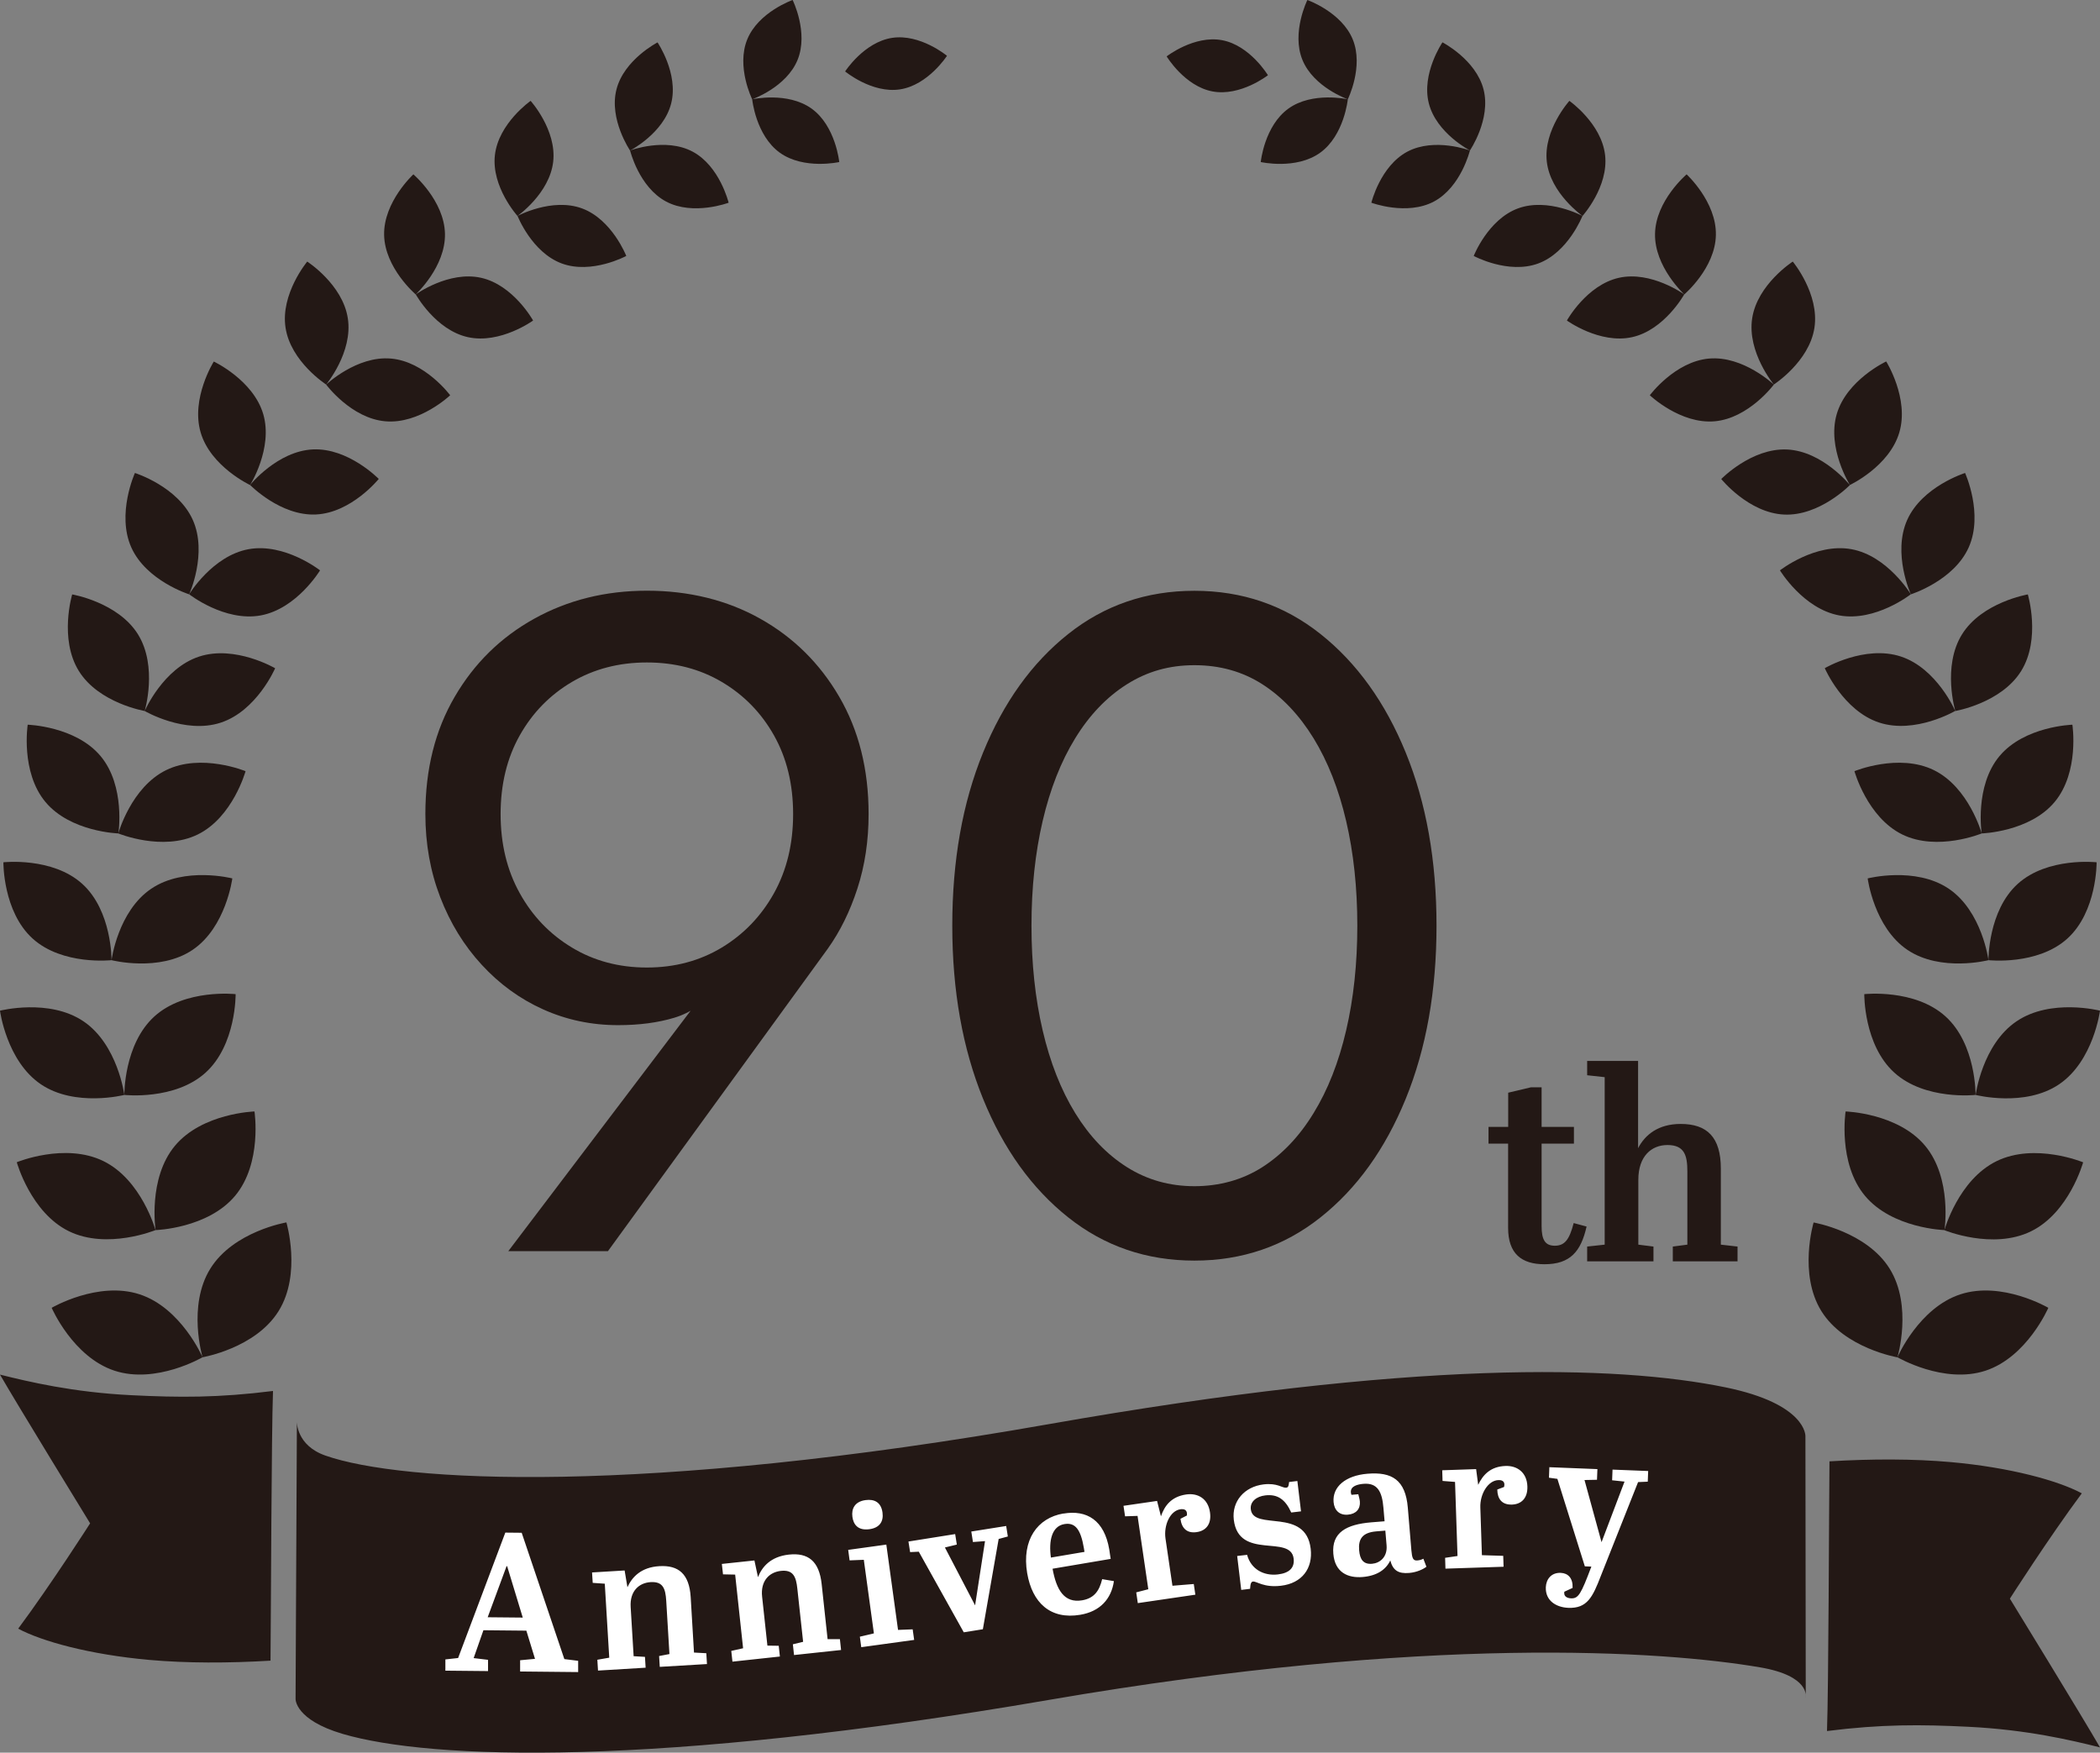 <svg xmlns="http://www.w3.org/2000/svg" width="254" height="212" viewBox="0 0 254 212"><rect x="0" y="0" width="254" height="212" fill="#808080" stroke="none"/><defs><style>.cls-1{fill:#fff}.cls-2{fill:#231815}</style></defs><g id="logo"><path d="M102.22 8.64s2.28-3.54 5.68-4.06 6.64 2.17 6.64 2.17-2.28 3.54-5.68 4.06c-3.4.52-6.64-2.17-6.64-2.17ZM96.47 7.24c1.35-3.32-.6-7.24-.6-7.24s-4.14 1.45-5.49 4.77c-1.35 3.32.6 7.24.6 7.24s4.14-1.45 5.49-4.77ZM98.17 13.14c-2.91-2.09-7.19-1.13-7.19-1.13s.43 4.36 3.34 6.46c2.91 2.09 7.19 1.13 7.19 1.13s-.43-4.36-3.34-6.46ZM81.18 12.51c.92-3.61-1.65-7.38-1.65-7.38s-4.06 2.09-4.97 5.7c-.92 3.61 1.65 7.38 1.65 7.38s4.06-2.09 4.97-5.7Z" class="cls-2"/><path d="M83.77 18.34c-3.29-1.75-7.56-.14-7.56-.14s1.07 4.43 4.36 6.18 7.56.14 7.56.14-1.07-4.43-4.36-6.18ZM66.91 19.56c.44-3.84-2.73-7.36-2.73-7.36s-3.88 2.71-4.32 6.56 2.73 7.36 2.73 7.36 3.88-2.71 4.32-6.56ZM70.4 25.21c-3.63-1.34-7.8.91-7.8.91s1.72 4.41 5.35 5.75c3.63 1.34 7.8-.91 7.8-.91s-1.72-4.41-5.35-5.75ZM53.82 28.28c-.08-4.01-3.82-7.19-3.82-7.19s-3.62 3.32-3.54 7.33c.08 4.01 3.82 7.19 3.82 7.19s3.62-3.32 3.54-7.33ZM58.18 33.6c-3.92-.87-7.89 2.01-7.89 2.01s2.38 4.3 6.3 5.17c3.92.87 7.89-2.01 7.89-2.01s-2.38-4.3-6.3-5.17ZM42.07 38.5c-.63-4.11-4.91-6.86-4.91-6.86s-3.26 3.91-2.62 8.01c.63 4.11 4.91 6.86 4.91 6.86s3.26-3.91 2.62-8.01ZM47.28 43.37c-4.14-.36-7.83 3.15-7.83 3.15s3.03 4.09 7.17 4.44c4.14.36 7.83-3.15 7.83-3.15s-3.03-4.09-7.17-4.44ZM31.84 50.09c-1.21-4.12-5.98-6.36-5.98-6.36s-2.8 4.45-1.59 8.58 5.98 6.36 5.98 6.36 2.8-4.45 1.59-8.58Z" class="cls-2"/><path d="M37.85 54.36c-4.3.2-7.6 4.3-7.6 4.3s3.67 3.77 7.96 3.57c4.3-.2 7.6-4.3 7.6-4.3s-3.67-3.77-7.96-3.57ZM23.32 62.89c-1.81-4.05-7-5.68-7-5.68s-2.25 4.95-.44 9 7 5.68 7 5.68 2.25-4.95.44-9Z" class="cls-2"/><path d="M30.06 66.43c-4.37.8-7.18 5.45-7.18 5.45s4.28 3.36 8.65 2.56c4.37-.8 7.18-5.45 7.18-5.45s-4.28-3.36-8.65-2.56ZM16.69 76.73c-2.42-3.89-7.96-4.83-7.96-4.83s-1.61 5.37.81 9.27C11.96 85.06 17.5 86 17.5 86s1.61-5.37-.81-9.27ZM24.08 79.42C19.72 80.85 17.5 86 17.5 86s4.85 2.84 9.2 1.41c4.36-1.43 6.58-6.58 6.58-6.58s-4.85-2.84-9.2-1.41ZM12.17 91.46c-3.03-3.63-8.82-3.8-8.82-3.8s-.88 5.72 2.15 9.35 8.82 3.8 8.82 3.8.88-5.72-2.15-9.35Z" class="cls-2"/><path d="M20.1 93.15c-4.25 2.08-5.79 7.66-5.79 7.66s5.35 2.21 9.6.13 5.79-7.66 5.79-7.66-5.35-2.21-9.6-.13ZM9.95 106.91C6.34 103.64.41 104.3.41 104.3s-.07 5.96 3.54 9.23 9.54 2.61 9.54 2.61.07-5.96-3.54-9.23ZM18.29 107.5c-4.04 2.73-4.8 8.64-4.8 8.64s5.78 1.48 9.81-1.25c4.04-2.73 4.8-8.64 4.8-8.64s-5.78-1.48-9.81 1.25ZM10.1 123.54C5.95 120.73 0 122.25 0 122.25s.79 6.09 4.94 8.9 10.1 1.29 10.1 1.29-.79-6.09-4.94-8.9ZM18.68 122.94c-3.72 3.37-3.64 9.5-3.64 9.5s6.1.68 9.82-2.69c3.72-3.37 3.64-9.5 3.64-9.5s-6.1-.68-9.82 2.69ZM12.5 140.44c-4.64-2.27-10.47.14-10.47.14s1.68 6.09 6.31 8.35 10.47-.14 10.47-.14-1.68-6.09-6.31-8.35ZM21.16 138.59c-3.3 3.96-2.34 10.2-2.34 10.2s6.31-.19 9.62-4.15c3.3-3.96 2.34-10.2 2.34-10.2s-6.31.19-9.62 4.15ZM16.89 156.56c-5.04-1.65-10.64 1.63-10.64 1.63s2.57 5.96 7.61 7.61c5.04 1.65 10.64-1.63 10.64-1.63s-2.57-5.96-7.61-7.61ZM25.44 153.45c-2.8 4.5-.94 10.72-.94 10.72s6.4-1.08 9.2-5.59c2.8-4.5.94-10.72.94-10.72s-6.4 1.08-9.2 5.59ZM153.36 9.1s-2.17-3.61-5.55-4.24-6.7 1.96-6.7 1.96 2.17 3.61 5.55 4.24c3.38.63 6.7-1.96 6.7-1.96ZM163.02 12.01s1.95-3.93.6-7.24S158.13 0 158.13 0s-1.95 3.93-.6 7.24c1.35 3.32 5.49 4.77 5.49 4.77ZM152.49 19.6s4.28.97 7.19-1.13c2.91-2.1 3.34-6.46 3.34-6.46s-4.28-.97-7.19 1.13c-2.91 2.1-3.34 6.46-3.34 6.46ZM177.79 18.2s2.57-3.77 1.65-7.38c-.92-3.61-4.97-5.7-4.97-5.7s-2.57 3.77-1.65 7.38c.92 3.61 4.97 5.7 4.97 5.7Z" class="cls-2"/><path d="M165.87 24.52s4.27 1.6 7.56-.14c3.29-1.75 4.36-6.18 4.36-6.18s-4.27-1.6-7.56.14c-3.29 1.75-4.36 6.18-4.36 6.18ZM191.41 26.12s3.17-3.52 2.73-7.36c-.44-3.84-4.32-6.56-4.32-6.56s-3.17 3.52-2.73 7.36c.44 3.84 4.32 6.56 4.32 6.56ZM178.25 30.96s4.17 2.25 7.8.91c3.63-1.34 5.35-5.75 5.35-5.75s-4.17-2.25-7.8-.91c-3.63 1.34-5.35 5.75-5.35 5.75ZM203.72 35.61s3.75-3.18 3.82-7.19c.08-4.01-3.54-7.33-3.54-7.33s-3.75 3.18-3.82 7.19c-.08 4.01 3.54 7.33 3.54 7.33ZM189.52 38.77s3.98 2.88 7.89 2.01c3.92-.87 6.3-5.17 6.3-5.17s-3.98-2.88-7.89-2.01c-3.92.87-6.3 5.17-6.3 5.17ZM214.55 46.51s4.28-2.75 4.91-6.86c.63-4.11-2.62-8.01-2.62-8.01s-4.28 2.75-4.91 6.86c-.63 4.11 2.62 8.01 2.62 8.01ZM199.55 47.81s3.69 3.51 7.83 3.15c4.14-.36 7.17-4.44 7.17-4.44s-3.69-3.51-7.83-3.15c-4.14.36-7.17 4.44-7.17 4.44ZM223.75 58.66s4.77-2.23 5.98-6.36c1.21-4.12-1.59-8.58-1.59-8.58s-4.77 2.23-5.98 6.36c-1.21 4.12 1.59 8.58 1.59 8.58ZM208.19 57.94s3.3 4.1 7.6 4.3c4.3.2 7.96-3.57 7.96-3.57s-3.3-4.1-7.6-4.3c-4.3-.2-7.96 3.57-7.96 3.57ZM231.12 71.89s5.19-1.63 7-5.68c1.81-4.06-.44-9-.44-9s-5.19 1.63-7 5.68c-1.81 4.06.44 9 .44 9Z" class="cls-2"/><path d="M215.29 68.99s2.81 4.65 7.18 5.45c4.37.8 8.65-2.56 8.65-2.56s-2.81-4.65-7.18-5.45c-4.37-.8-8.65 2.56-8.65 2.56ZM236.5 86s5.54-.94 7.96-4.83.81-9.27.81-9.27-5.54.94-7.96 4.83-.81 9.27-.81 9.27ZM220.71 80.82s2.22 5.15 6.58 6.58c4.36 1.43 9.2-1.41 9.2-1.41s-2.22-5.15-6.58-6.58c-4.36-1.43-9.2 1.41-9.2 1.41ZM239.69 100.81s5.79-.17 8.82-3.8c3.03-3.63 2.15-9.35 2.15-9.35s-5.79.17-8.82 3.8c-3.03 3.63-2.15 9.35-2.15 9.35ZM224.3 93.28s1.54 5.58 5.79 7.66 9.6-.13 9.6-.13-1.54-5.58-5.79-7.66-9.6.13-9.6.13ZM240.51 116.14s5.93.66 9.54-2.61c3.61-3.27 3.54-9.23 3.54-9.23s-5.93-.66-9.54 2.61c-3.61 3.27-3.54 9.23-3.54 9.23Z" class="cls-2"/><path d="M225.9 106.25s.76 5.91 4.8 8.64c4.04 2.73 9.81 1.25 9.81 1.25s-.76-5.91-4.8-8.64c-4.04-2.73-9.81-1.25-9.81-1.25ZM238.96 132.44s5.95 1.53 10.1-1.29c4.15-2.81 4.94-8.9 4.94-8.9s-5.95-1.53-10.1 1.29c-4.15 2.81-4.94 8.9-4.94 8.9ZM225.49 120.25s-.08 6.14 3.64 9.5c3.72 3.37 9.82 2.69 9.82 2.69s.08-6.14-3.64-9.5c-3.72-3.37-9.82-2.69-9.82-2.69ZM235.18 148.8s5.84 2.41 10.47.14c4.64-2.27 6.31-8.35 6.31-8.35s-5.84-2.41-10.47-.14c-4.64 2.27-6.31 8.35-6.31 8.35Z" class="cls-2"/><path d="M223.23 134.44s-.96 6.24 2.34 10.2c3.3 3.96 9.62 4.15 9.62 4.15s.96-6.24-2.34-10.2c-3.3-3.96-9.62-4.15-9.62-4.15ZM229.5 164.17s5.6 3.28 10.64 1.63c5.04-1.65 7.61-7.61 7.61-7.61s-5.6-3.28-10.64-1.63c-5.04 1.65-7.61 7.61-7.61 7.61Z" class="cls-2"/><path d="M219.36 147.87s-1.86 6.21.94 10.72c2.8 4.5 9.2 5.59 9.2 5.59s1.86-6.21-.94-10.72c-2.8-4.5-9.2-5.59-9.2-5.59ZM33.01 168.25c-6.59.83-11.33.8-17.13.51-7.07-.35-12.43-1.63-15.88-2.49 2.01 3.5 10.9 17.99 10.9 17.99S6.21 191.6 2.2 197c2.83 1.52 8.61 3.13 15.86 3.78 4.48.4 9.54.4 14.66.09.06-6.06.11-27.41.3-32.62ZM220.99 209.38c6.59-.83 11.33-.8 17.13-.51 7.07.35 12.43 1.63 15.88 2.49-2.01-3.5-10.9-17.99-10.9-17.99s4.69-7.34 8.7-12.74c-2.83-1.52-8.61-3.13-15.86-3.78-4.48-.4-9.54-.4-14.66-.09-.06 6.06-.11 27.41-.3 32.62ZM218.4 205.28s.58-2.56-5.51-3.6c-11.73-2-40.12-3.96-85.98 3.93-47.51 8.18-74.8 7.25-85.46 4.12-5.8-1.71-5.7-4.23-5.7-4.23l.16-33.52s-.07 2.85 3.44 4.08c9.17 3.23 38.32 4.87 87.46-3.79 44.3-7.81 68.7-7.16 81.89-4.46 9.86 2.02 9.67 5.91 9.67 5.91l.04 31.56ZM182.42 138.33h-2.38v-2.02h2.38v-4.14l2.74-.65h1.3v4.79h3.91v2.02h-3.91v9.97c0 1.66.42 2.38 1.6 2.38s1.76-.72 2.28-2.74l1.56.42c-.68 3.03-1.99 4.56-5.09 4.56-2.77 0-4.4-1.27-4.4-4.4v-10.2ZM198.13 128.33v10.55c.85-1.63 2.45-2.93 5.15-2.93 3.2 0 4.86 1.6 4.86 5.41v9.19l2.02.23v1.79h-7.83v-1.79l1.76-.23v-8.86c0-1.95-.36-3.19-2.41-3.19-1.92 0-3.52 1.34-3.52 4.2v7.85l1.83.23v1.79h-8.02v-1.79l2.12-.23v-20.26l-2.12-.23v-1.73h6.16Z" class="cls-2"/><path d="m63.67 197.24-5.2-.05-1.18 3.37 1.74.21v1.36l-5.16-.05v-1.36l1.54-.17 5.71-15.17 1.98.02 5.16 15.28 1.67.21v1.36l-7.02-.07v-1.36l1.8-.17-1.04-3.39Zm-4.68-1.62 4.24.04-1.89-6.22h-.07l-2.28 6.17ZM75.55 189.96l.34 2.03c.55-1.23 1.65-2.42 3.86-2.55 2.33-.14 3.62.95 3.79 3.74l.4 6.71 1.49.08.08 1.31-5.71.34-.08-1.31 1.25-.24-.39-6.47c-.09-1.43-.38-2.32-1.88-2.23-1.4.08-2.54 1.08-2.42 3.01l.36 5.95 1.37.08.08 1.31-5.76.35-.08-1.31 1.44-.25-.54-8.95-1.46-.1-.08-1.26 3.95-.24ZM91.25 188.75l.43 2.02c.49-1.25 1.53-2.49 3.74-2.73 2.32-.25 3.66.78 3.96 3.55l.72 6.68h1.49l.14 1.31-5.69.61-.14-1.3 1.24-.3-.7-6.44c-.15-1.42-.49-2.3-1.98-2.14-1.4.15-2.49 1.2-2.28 3.12l.64 5.92 1.37.02.14 1.3-5.74.62-.14-1.3 1.43-.32-.96-8.91-1.47-.03-.14-1.26 3.94-.42ZM107.2 186.81l1.42 10.34 1.77-.07.18 1.28-6.4.88-.17-1.27 1.7-.4-1.22-8.9-1.72.07-.17-1.27 4.63-.64Zm-2.52-5.36c1.09-.15 1.89.27 2.06 1.5.15 1.09-.35 1.85-1.58 2.02-1.42.19-1.94-.6-2.06-1.5-.13-.97.28-1.84 1.58-2.02ZM109.88 186.46l5.65-.9.2 1.27-1.44.35 3.65 7 1.2-7.77-1.46.11-.2-1.27 4.22-.67.2 1.27-1.11.3-1.91 10.92-2.31.37-5.44-9.75-1.05.05-.2-1.27ZM128.62 183.08c2.84-.48 4.95.8 5.55 4.35.05.31.11.8.17 1.13l-7.03 1.19c.46 2.53 1.39 4.19 3.58 3.82 1.46-.25 2.08-1.15 2.42-2.56l1.42.24c-.31 2.16-1.68 3.67-4.07 4.07-3.62.61-5.81-1.46-6.42-5.03-.68-4.02 1.23-6.69 4.38-7.22Zm2.55 4.62-.08-.49c-.37-2.16-1.01-3.09-2.35-2.86-1.53.26-1.91 2.02-1.63 4.05l4.07-.69ZM144.39 191.59l.19 1.3-6.96 1.02-.19-1.3 1.46-.38-1.3-8.87-1.51.05-.19-1.27 4.06-.59.47 1.86c.42-1.24 1.22-2.37 3.04-2.64 1.42-.21 2.65.5 2.89 2.15.21 1.41-.47 2.24-1.6 2.4-1.2.18-1.83-.48-1.97-1.61l.78-.4c0-.1.02-.22 0-.31-.06-.4-.39-.5-.79-.44-1.25.18-2.03 1.93-1.8 3.54l.84 5.71 2.57-.21ZM149.63 188.21l1.21-.14c.47 1.74 2.01 2.57 3.72 2.37 1.37-.16 2.04-.79 1.91-1.91-.35-2.98-6.65.24-7.24-4.71-.26-2.22 1.28-3.99 3.6-4.27 1.68-.2 2.26.45 2.74.4.28-.03.3-.28.35-.69l1-.12.44 3.67-1.18.14c-.72-1.59-1.66-2.25-3.15-2.07-1.04.12-1.86.75-1.74 1.69.32 2.65 6.64-.28 7.24 4.76.28 2.37-1.04 4.18-3.6 4.48-2.08.25-2.93-.56-3.38-.51-.21.03-.31.21-.35.88l-1.07.13-.49-4.09ZM167.47 184.03l-.14-1.64c-.16-1.95-.71-3.05-2.42-2.91-.69.06-1.58.27-1.52 1.03 0 .1.04.19.07.3l.83-.07c.07.3.17.61.19.89.07.88-.45 1.5-1.45 1.58-1.05.09-1.65-.56-1.73-1.53-.15-1.83 1.43-3.2 4.09-3.42 2.97-.25 4.61.74 4.89 4.11l.43 5.15c.08.93.2 1.27.7 1.23.24-.02.45-.06.75-.21l.37.97c-.38.29-1.14.67-2.09.75-1.31.11-1.96-.31-2.28-1.51-.53 1.1-1.59 1.85-3.33 2-1.78.15-3.37-.53-3.56-2.81-.22-2.59 1.6-3.55 4.57-3.8l1.62-.13Zm.24 2.89-.15-1.78-1.09.09c-1.71.14-2.19.95-2.08 2.28.09 1.14.53 1.73 1.57 1.64.93-.08 1.87-.8 1.75-2.23ZM181.82 188.2l.04 1.31-7.03.23-.04-1.31 1.5-.22-.3-8.96-1.51-.12-.04-1.29 4.1-.14.25 1.9c.56-1.19 1.48-2.22 3.31-2.28 1.43-.05 2.58.8 2.64 2.46.05 1.43-.72 2.17-1.86 2.21-1.22.04-1.76-.68-1.78-1.82l.82-.31c.02-.1.04-.22.04-.31-.01-.4-.33-.54-.73-.52-1.26.04-2.24 1.7-2.18 3.32l.19 5.76 2.58.08ZM187.42 177.47l5.79.23-.05 1.29-1.51.03 2.06 7.52 2.78-7.33-1.5-.16.05-1.29 4.31.17-.05 1.29-1.17.05-4.51 11.36c-.98 2.54-1.64 3.94-3.93 3.85-1.43-.06-2.78-.83-2.72-2.49.04-.98.67-1.79 1.81-1.74.88.04 1.48.63 1.43 1.82l-1 .46c-.09.5.23.77.8.8.91.04 1.21-.5 2.47-3.84l-.79-.03-3.32-10.58-1.02-.14.05-1.29Z" class="cls-1"/><path d="m61.47 151.35 24.66-32.52.68.56c-1.5 1.88-3.25 3.11-5.24 3.71-1.99.6-4.26.9-6.81.9-3.23 0-6.25-.64-9.07-1.91-2.82-1.27-5.29-3.07-7.43-5.4-2.14-2.32-3.81-5.04-5.01-8.16-1.2-3.11-1.8-6.47-1.8-10.07 0-5.4 1.18-10.13 3.55-14.18 2.36-4.05 5.57-7.2 9.63-9.45s8.6-3.38 13.63-3.38 9.67 1.13 13.68 3.38c4.02 2.25 7.21 5.4 9.57 9.45s3.55 8.78 3.55 14.18c0 3.23-.45 6.23-1.35 9-.9 2.78-2.1 5.21-3.6 7.31l-26.58 36.57H61.48Zm32.15-62.39c-1.54-2.74-3.64-4.89-6.31-6.47-2.67-1.58-5.69-2.36-9.07-2.36s-6.4.79-9.07 2.36c-2.67 1.58-4.77 3.73-6.31 6.47-1.54 2.74-2.31 5.91-2.31 9.51s.77 6.79 2.31 9.56c1.54 2.78 3.64 4.97 6.31 6.58 2.66 1.61 5.69 2.42 9.07 2.42s6.4-.81 9.07-2.42c2.66-1.61 4.77-3.81 6.31-6.58s2.31-5.96 2.31-9.56-.77-6.77-2.31-9.51ZM118.9 91.04c2.48-6.08 5.91-10.86 10.3-14.35 4.39-3.49 9.48-5.23 15.26-5.23s10.87 1.74 15.26 5.23c4.39 3.49 7.83 8.27 10.31 14.35 2.48 6.08 3.72 13.05 3.72 20.93s-1.24 14.85-3.72 20.93c-2.48 6.08-5.91 10.86-10.31 14.35-4.39 3.49-9.48 5.23-15.26 5.23s-10.87-1.74-15.26-5.23c-4.39-3.49-7.83-8.27-10.3-14.35s-3.72-13.05-3.72-20.93 1.24-14.85 3.72-20.93Zm7.21 33.59c.9 3.86 2.21 7.2 3.94 10.01 1.73 2.81 3.81 4.99 6.25 6.53s5.16 2.31 8.17 2.31 5.82-.77 8.22-2.31c2.4-1.54 4.47-3.71 6.19-6.53 1.73-2.81 3.04-6.15 3.94-10.01.9-3.86 1.35-8.08 1.35-12.66s-.45-8.79-1.35-12.66c-.9-3.86-2.22-7.2-3.94-10.01-1.73-2.81-3.79-4.99-6.19-6.53-2.4-1.54-5.14-2.31-8.22-2.31s-5.73.77-8.17 2.31c-2.44 1.54-4.52 3.71-6.25 6.53-1.73 2.81-3.04 6.15-3.94 10.01-.9 3.86-1.35 8.08-1.35 12.66s.45 8.8 1.35 12.66Z" class="cls-2"/></g></svg>